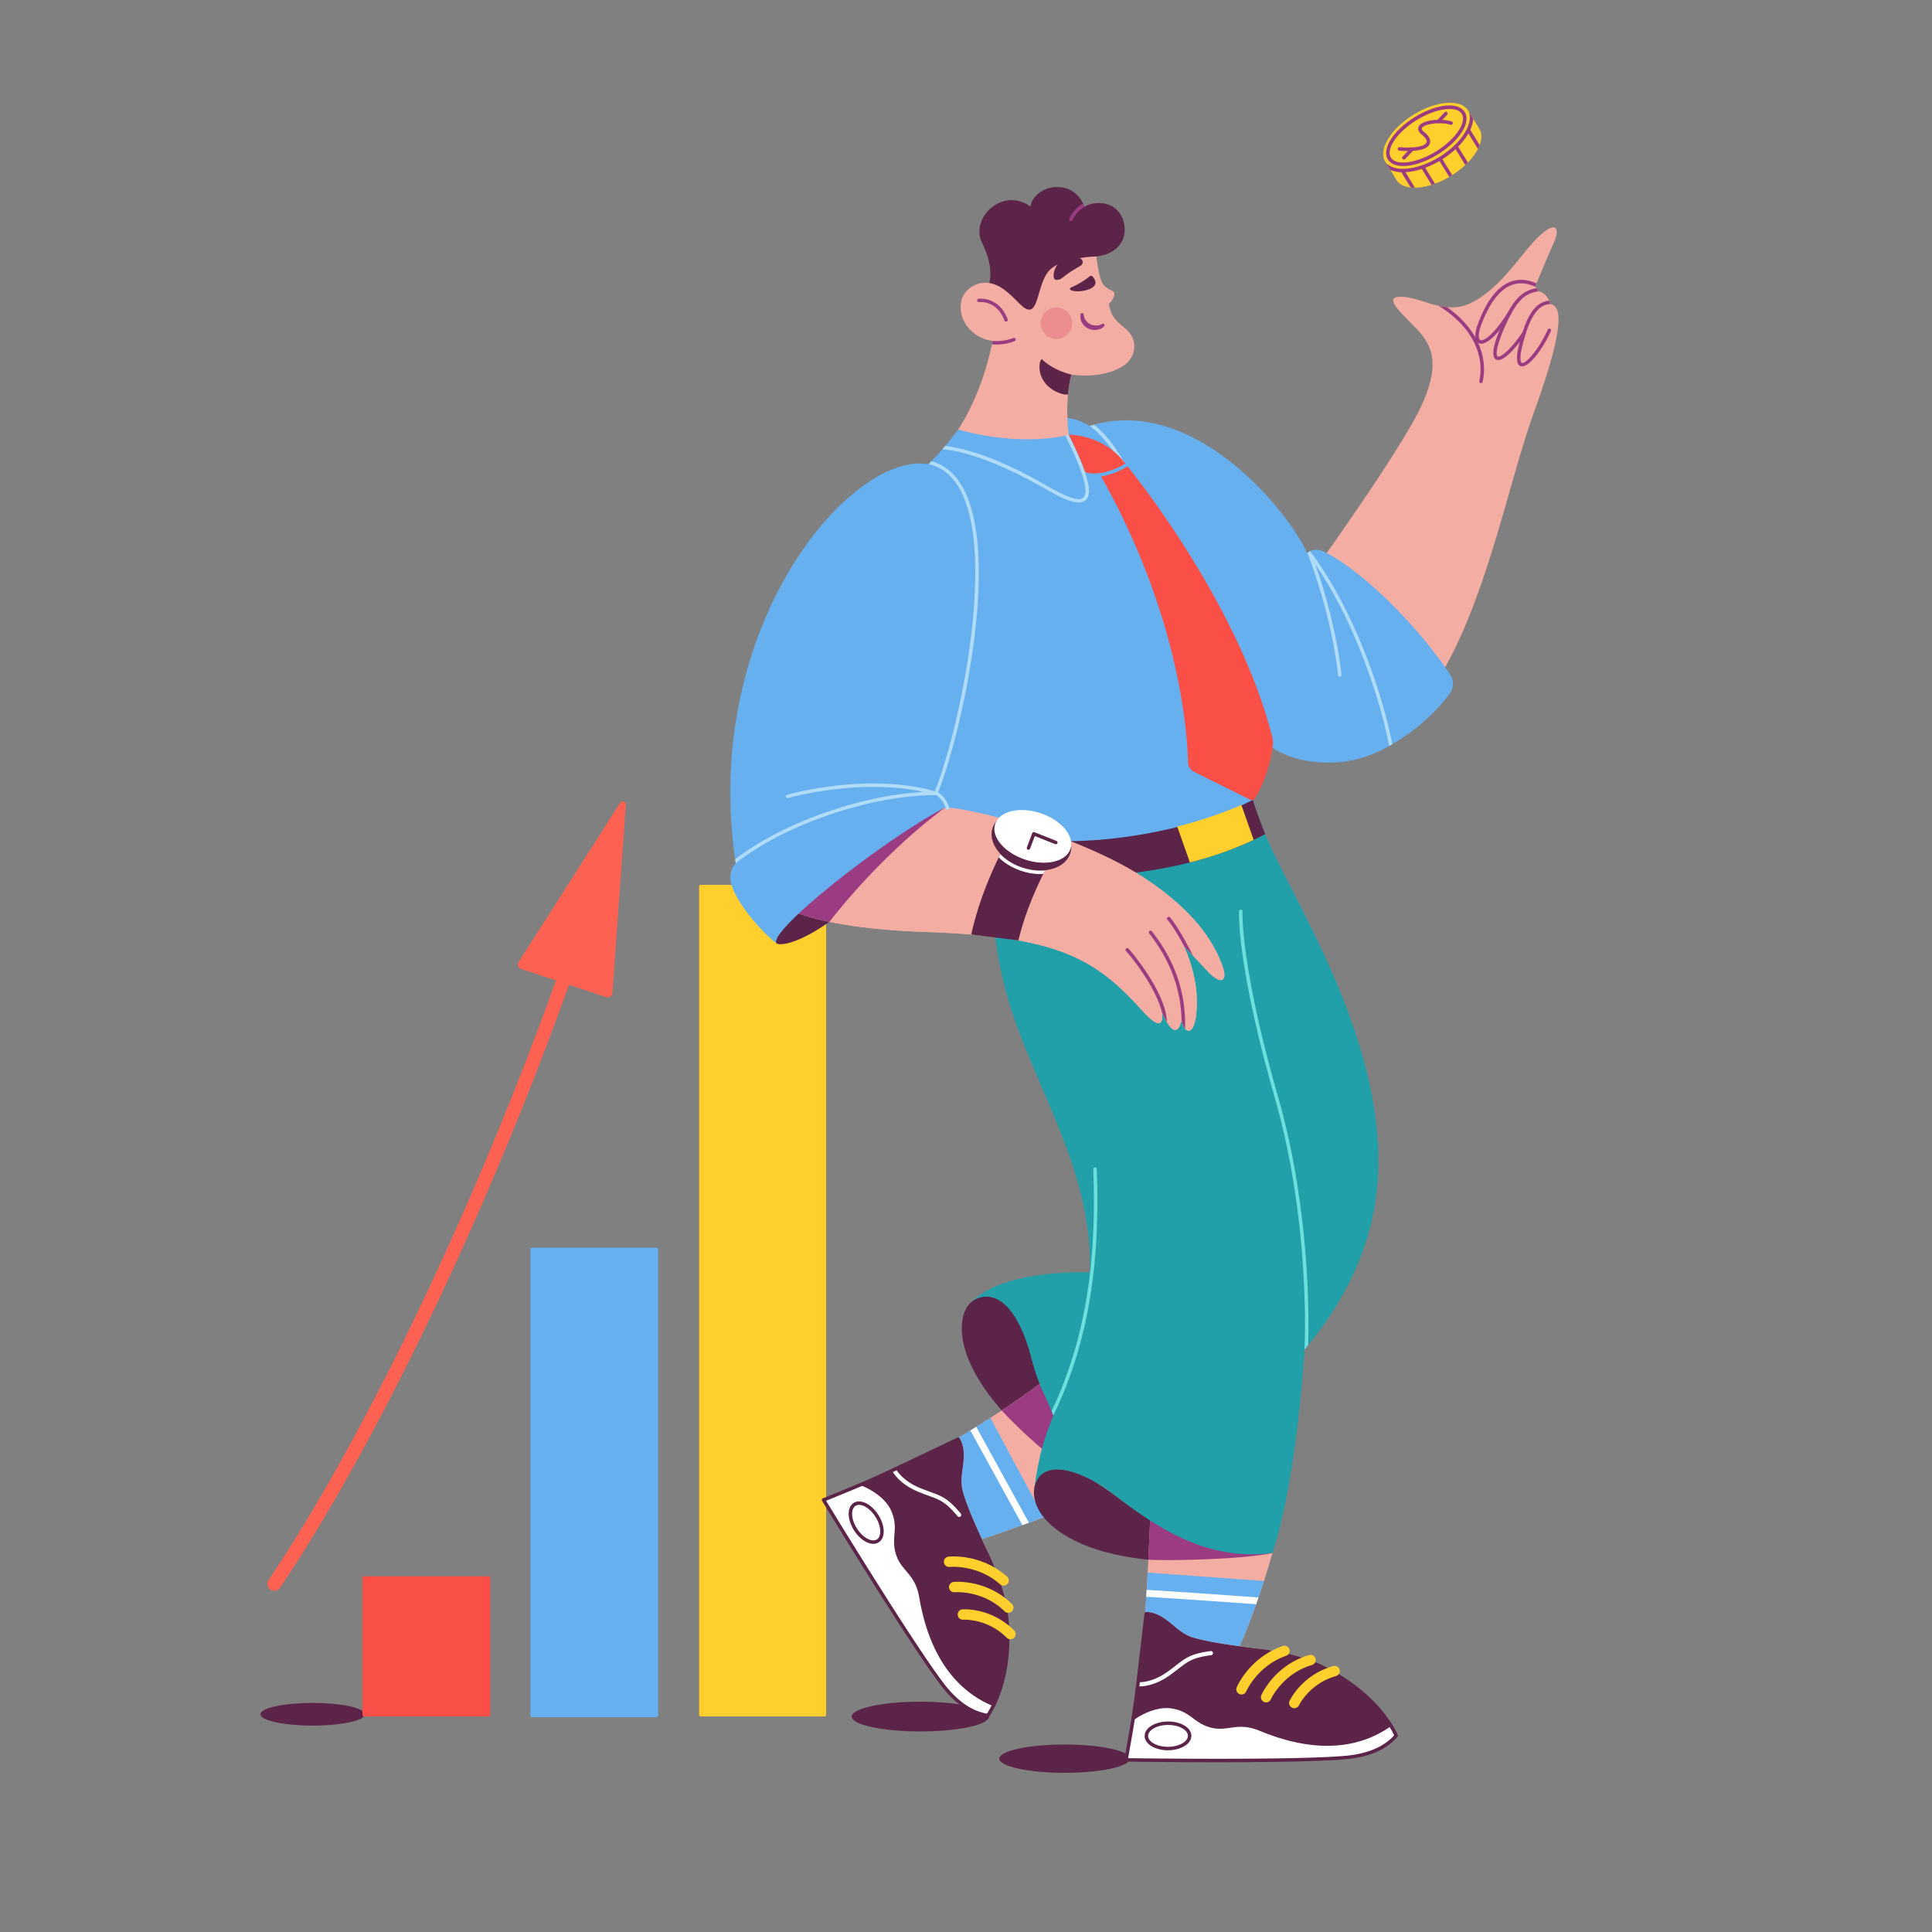 <svg xmlns="http://www.w3.org/2000/svg" version="1.1" viewBox="0 0 3000 3000" width="3000" height="3000">
<rect x="0" y="0" width="3000" height="3000" fill="#808080" stroke="none"/>
<!--ITEM 1--><g><defs><clipPath id="clip-path-id-viewbox-item-1"><rect x="0.0" y="0.0" width="1254.775" height="103.0"/></clipPath></defs><g transform="translate(404.4 2642.4) rotate(0.0 675.0 55.2) scale(1.076 1.072)"><g clip-path="url(#clip-path-id-viewbox-item-1)" transform="translate(-0.0 -0.0)"><g id="finance-i1">
    <g>
      <ellipse cx="1160.51" cy="82.5" rx="94.264" ry="20.5" style="         fill: #5b2448;       "/>
      <ellipse cx="952.381" cy="21.538" rx="99.035" ry="21.538" style="         fill: #5b2448;       "/>
      <ellipse cx="75.421" cy="18.195" rx="75.421" ry="16.402" style="         fill: #5b2448;       "/>
    </g>
  </g>
</g></g></g><!--ITEM 2--><g><defs><clipPath id="clip-path-id-viewbox-item-2"><rect x="0.0" y="0.0" width="671.663" height="1205.626"/></clipPath></defs><g transform="translate(562.8 1374.0) rotate(0.0 360.0 646.2) scale(1.072 1.072)"><g clip-path="url(#clip-path-id-viewbox-item-2)" transform="translate(-0.0 -0.0)"><g id="finance-i2">
    <g>
      <g>
        <rect x="490.122" y="2.5" width="179.041" height="1199.572" style="         fill: #ffcf2d;       "/>
        <path d="M669.163,1204.573H490.122a2.5,2.5,0,0,1-2.5-2.5V2.5a2.5,2.5,0,0,1,2.5-2.5H669.163a2.5,2.5,0,0,1,2.5,2.5V1202.073A2.5,2.5,0,0,1,669.163,1204.573Zm-176.541-5H666.663V5H492.622Z" style="         fill: #ffcf2d;       "/>
      </g>
      <g>
        <rect x="245.785" y="528.037" width="180.094" height="675.089" style="         fill: #66b0f0;       "/>
        <path d="M425.879,1205.625H245.785a2.5,2.5,0,0,1-2.5-2.5V528.037a2.5,2.5,0,0,1,2.5-2.5H425.879a2.5,2.5,0,0,1,2.5,2.5v675.088A2.5,2.5,0,0,1,425.879,1205.625Zm-177.594-5H423.379V530.537H248.285Z" style="         fill: #66b0f0;       "/>
      </g>
      <g>
        <rect x="2.5" y="1004.074" width="180.094" height="197.998" style="         fill: #f94f46;       "/>
        <path d="M182.594,1204.573H2.5a2.5,2.5,0,0,1-2.5-2.5v-198a2.5,2.5,0,0,1,2.5-2.5H182.594a2.5,2.5,0,0,1,2.5,2.5v198A2.5,2.5,0,0,1,182.594,1204.573ZM5,1199.573H180.094v-193H5Z" style="         fill: #f94f46;       "/>
      </g>
    </g>
  </g>
</g></g></g><!--ITEM 3--><g><defs><clipPath id="clip-path-id-viewbox-item-3"><rect x="0.0" y="0.0" width="1200.109" height="2281.713"/></clipPath></defs><g transform="translate(1134.0 290.4) rotate(0.0 643.8 1223.4) scale(1.073 1.072)"><g clip-path="url(#clip-path-id-viewbox-item-3)" transform="translate(-0.0 -0.0)"><defs>
    
    <clipPath id="clip-path-i3">
      <path d="M453.483,1926.834c-32.333,12.186-64.96,23.844-89.1,31.722L325.7,1888.383l3.4-76.114c17.251-10.31,33.049-20.179,47.256-29.363Z" style="         fill: none;       "/>
    </clipPath>
    <clipPath id="clip-path-2-i3">
      <path d="M772.3,2019.135c-8.321,25.919-20.19,60.273-33.534,90.858-.537,1.242-1.1,2.475-1.643,3.717l-78.9.717-57.925-49.5c1.274-15.313,2.549-36.219,3.707-57.925Z" style="         fill: none;       "/>
    </clipPath>
    <clipPath id="clip-path-3-i3">
      <path d="M756.167,887.472s20.118,71.914,83.728,183.78c61.084,107.424,124.275,293.837,84.254,442.335-16.468,61.1-49.448,118.562-93.341,170.622-4.078,70.03-17.769,208-46.205,294.357-95.84,12.639-169.053-38.251-227.487-83.2-54.766-42.127-107.425-52.659-116.9-12.638,7.372-50.553,14.744-71.616,27.382-103.212-11.585-29.489-20.979-41.861-31.068-80.568-28.963-111.11-75.3-95.313-88.468-83.2,40.548-41.6,135.334-44.76,172.4-43.5,3.485-129.222-58.653-232.433-102.887-349.336-47.479-125.482-45.475-241.382-18.524-306.578S756.167,887.472,756.167,887.472Z" style="         fill: none;       "/>
    </clipPath>
    <clipPath id="clip-path-4-i3">
      <path d="M1162.741,327.179c-5.894,13.993-80.263,224-109.516,310.419-.249.748-12.038,33.363-16.118,42.18-33.722,73.028-87.271,115.866-87.271,115.866l-86.9-265.3c2.4-3.411,108.9-152.992,136.406-211.818,26.84-57.389,17.295-83.621,1.915-103.808s-61.509-54.787-32.674-55.754c29.792-.987,64.473,27.074,101.883,9.615,43.785-20.435,71.537-72.731,98.456-95.8s33.642-16.337,22.1,9.615c-11.739,26.421-26.355,62.159-26.355,62.159a10.015,10.015,0,0,1,4.808,6.722s11.529,0,17.294,18.262C1200.233,172.424,1216.67,199.084,1162.741,327.179Z" style="         fill: none;       "/>
    </clipPath>
    <clipPath id="clip-path-5-i3">
      <path d="M691.923,1137.075c-23.56-24.865-35.808-37.914-35.808-37.914s21.063,41.074,18.957,88.467-18.957,37.915-22.117,18.957c0,0-6.319,38.968-28.436-11.585,0,0,7.373,37.915-28.436-2.106-68.551-76.619-124.275-107.424-313.321-113.838-61.19-2.085-106.287-7.815-139.357-14.692-.516-.106-1.011-.211-1.516-.316a350.522,350.522,0,0,1-42.485-11.5c-4.34-1.506-8.268-3-11.817-4.465-24.171-9.974-30.732-18.431-30.732-18.431L217.36,946.9l25.181-12.976,68.5-35.323c.1-.053.158-.074.158-.074,61.611,4.739,208,48.973,290.151,103.738S703.508,1105.48,711.933,1127.6,710.88,1157.086,691.923,1137.075Z" style="         fill: none;       "/>
    </clipPath>
    <clipPath id="clip-path-6-i3">
      <path d="M412.053,1118.034l-67.956-8.257c7.258-59.744,38.322-138.285,79.138-200.093l57.125,37.723C445.487,1000.214,418.037,1068.784,412.053,1118.034Z" style="         fill: none;       "/>
    </clipPath>
    <clipPath id="clip-path-7-i3">
      <path d="M1041.575,705.906c-53.854-80.008-132.7-153.346-182.2-177.569-9.413-4.606-18.626-3.49-24.223,2.107-36.861-75.829-172.721-229.594-314.9-184.307,0,0-16.85-10.532-32.648-11.585C467.3,333.2,329.629,351.4,329.629,351.4a452.139,452.139,0,0,1-42.77,50.184C173.87,381.759-44.1,639.626,7.882,979.625c0,0-14.218,12.112-4.213,36.861,10.522,26.027,41.6,62.664,63.191,78.989-13.1-16.247,149.567-146.717,243-196.236,19.637,17.541,44.149,30.642,74.536,37.732,132.088,30.821,303.316-11.585,371.773-49.5,0,0,24.223-30.543,23.17-80.042,18.406,19.822,99.15,46.781,174.1,2.192,42.854-23.256,74.045-56.835,87.738-76.049A24.282,24.282,0,0,0,1041.575,705.906Z" style="         fill: none;       "/>
    </clipPath>
    <clipPath id="clip-path-8-i3">
      <path d="M551.128,27.158a42.709,42.709,0,0,0-38.844,1.462c-14.564-42.579-71.256-33.342-78.035-.43-40.28-28.907-87.3,16.631-70.068,52.154,6.324,13.041,16.388,35.61,11.087,58.2,19.492,8.163,57.365,58.935,57.365,58.935s63.159-92.865,97.241-96.919C583.471,94.183,577.5,40.107,551.128,27.158Z" style="         fill: none;       "/>
    </clipPath>
    <clipPath id="clip-path-9-i3">
      <path d="M584.469,227.171c1.584,11.824-4.072,24.518-16.178,32.187-31.52,19.964-74.718,12.309-74.718,12.309s-10.18,32.343-3.861,87.108c0,0-62.371,19.214-160.083-7.372,0,0,33.7-47.393,50.095-128.55-23.08-1.858-49.913-23.675-45.941-55.026,2.268-17.883,20.546-30.941,38.969-29.026,18.92,1.965,32.105,16.7,47.337,31.57,17.221,16.806,21.328,1.8,26.844-17.128,3.544-12.158,7.659-25.934,16.21-33.936,19.326-18.1,66.731-18.75,66.731-18.75s.558,6.148,1.8,13.836c1.642,10.164,4.5,23.009,8.86,27.875,7.661,8.535,14.661,6.541,15.267,12.413.519,5.033-4.747,11.51-7.843,14.372C552.343,203.357,580.776,199.578,584.469,227.171Z" style="         fill: none;       "/>
    </clipPath>
  </defs>
  <g id="finance-i3">
    <g>
      <path d="M540.265,1892.206c-36.861-60.032-81.095-106.372-105.593-200.629-22.474-86.469-64.213-95.6-86.613-75.831C321.2,1639.442,314.884,1748.973,540.265,1892.206Z" style="         fill: #5b2448;       "/>
      <path d="M549.743,1887.993c-2.948,1.338-6.129,2.738-9.489,4.2h-.01c-22.9,9.974-54.681,22.57-86.761,34.639-32.333,12.186-64.96,23.844-89.1,31.722L325.7,1888.383s-5.771-59.421,3.4-76.114c17.251-10.31,33.049-20.179,47.256-29.363q5.261-3.4,10.237-6.677,3.16-2.069,6.2-4.1c24.445-16.241,43.055-29.669,55.008-38.589,10.216-7.614,15.577-11.954,15.577-11.954S533.23,1826.329,549.743,1887.993Z" style="         fill: #f4ada2;       "/>
      <path d="M453.483,1926.834c-32.333,12.186-64.96,23.844-89.1,31.722L325.7,1888.383l3.4-76.114c17.251-10.31,33.049-20.179,47.256-29.363Z" style="         fill: #66b0f0;       "/>
      <g style="         clip-path: url(#clip-path-i3);       ">
        <path d="M429.685,1945.653a5,5,0,0,1-4.388-2.6L342.1,1791.4a5,5,0,0,1,8.767-4.811l83.2,151.657a5,5,0,0,1-4.379,7.407Z" style="         fill: #fff;       "/>
      </g>
      <path d="M540.254,1892.2h-.01C454.936,1841.621,392.8,1772.133,392.8,1772.133c24.445-16.241,43.055-29.669,55.008-38.589Z" style="         fill: #9b3c82;       "/>
      <path d="M784.6,1977.513c-61.085,2.107-123.457-1.8-230.647-84.254-54.765-42.127-106.371-49.5-113.743-10.532C428.484,1944.722,549.743,2021.747,784.6,1977.513Z" style="         fill: #5b2448;       "/>
      <path d="M784.6,1978.566s-2.317,8.331-6.372,21.643q-.98,3.207-2.085,6.793c-1.18,3.771-2.465,7.836-3.844,12.133-8.321,25.919-20.19,60.273-33.534,90.858-.537,1.242-1.1,2.475-1.643,3.717l-78.9.717-57.925-49.5c1.274-15.313,2.549-36.219,3.707-57.925.116-2.254.243-4.528.358-6.793.2-3.96.411-7.941.6-11.89,1-19.99,1.864-39.5,2.517-54.839l.084-1.949c.727-17.3,1.159-28.794,1.159-28.794Z" style="         fill: #f4ada2;       "/>
      <path d="M784.6,1978.566c-42.128,9.479-150.6,11.585-179.641,9.753,1-19.99,1.864-39.5,2.517-54.839l.084-1.949Z" style="         fill: #9b3c82;       "/>
      <path d="M772.3,2019.135c-8.321,25.919-20.19,60.273-33.534,90.858-.537,1.242-1.1,2.475-1.643,3.717l-78.9.717-57.925-49.5c1.274-15.313,2.549-36.219,3.707-57.925Z" style="         fill: #66b0f0;       "/>
      <g style="         clip-path: url(#clip-path-2-i3);       ">
        <path d="M794.087,2055.183c-.123,0-.246,0-.371-.014-1.663-.121-166.68-12.2-203.1-13.682a5,5,0,0,1,.407-9.992c36.583,1.491,201.761,13.579,203.426,13.7a5,5,0,0,1-.36,9.987Z" style="         fill: #fff;       "/>
      </g>
      <g>
        <path d="M963.57,2243.22c-9.784,11.68-30.279,27.888-73.207,31.68-79.1,6.993-317.608,3.381-317.608,3.381,4.571-25.92,7.541-42.8,9.932-57.736-.1.074-.2.169-.295.253,3.149-24.529,6.424-50.1,9.384-73.312,4.149-32.49,7.541-60.368,9.31-74.228.011-.116.021-.232.042-.348.737-5.782,1.19-9.036,1.274-9.036,28.436,2.106,40.885,27.677,64.044,36.061.759.274,1.527.547,2.307.8,19.747,6.477,62.759,12.607,93.543,16.1,37.831,4.3,71.511,16.9,88.51,24.4,3.1,1.348,5.676,2.569,7.772,3.612,3.676,1.822,7.225,3.686,10.669,5.561,1.137.632,2.254,1.253,3.359,1.875q2.592,1.468,5.108,2.97c.516.3,1.022.6,1.527.905a263.243,263.243,0,0,1,30.816,21.59c.811.653,1.6,1.317,2.391,1.98.285.232.569.464.843.706s.558.464.832.7c.073.074.158.137.231.2.137.127.285.242.422.369.052.042.1.084.147.126.716.611,1.422,1.232,2.117,1.843.19.158.379.327.569.5.379.337.769.685,1.158,1.043.158.137.316.284.474.432.506.452,1,.895,1.5,1.348.042.042.1.084.137.126l.5.474c.179.169.358.326.537.495.337.306.674.632,1.011.948.179.158.348.326.527.505.074.064.158.138.232.211s.168.148.252.232c.5.485.99.958,1.475,1.432.684.664,1.348,1.317,2,1.969q.442.428.853.854c.358.347.695.706,1.043,1.053q.932.948,1.832,1.9c.39.41.78.811,1.169,1.222.2.221.4.431.6.642.368.389.737.79,1.084,1.179.285.306.558.6.832.906.864.937,1.7,1.875,2.5,2.791.379.432.769.863,1.127,1.285.622.716,1.222,1.421,1.812,2.127l1.432,1.717.695.853c.232.274.453.558.674.843.453.558.895,1.105,1.327,1.664.916,1.147,1.78,2.275,2.612,3.391.284.379.558.737.822,1.106,1.706,2.3,3.243,4.486,4.634,6.561.284.421.568.832.832,1.243.484.716.937,1.421,1.379,2.117.685,1.074,1.327,2.117,1.928,3.107q.426.694.821,1.358c2.054,3.486,3.539,6.33,4.539,8.363.137.273.264.536.379.779.516,1.085.864,1.875,1.054,2.327v.011c.063.126.094.231.126.3A1.07,1.07,0,0,0,963.57,2243.22Z" style="         fill: #fff;       "/>
        <path d="M954.912,2227.233c-68.14,48.583-148.277,23.075-187.782,6.677-34.07-14.144-45.318,4.129-73.1-4.687-23.2-7.351-30.489-23.949-60.031-27.382-17.746-2.054-40.642,9.267-51.311,18.7-.1.074-.2.169-.295.253,3.149-24.529,6.424-50.1,9.384-73.312,4.149-32.49,7.541-60.368,9.31-74.228.011-.116.021-.232.042-.348.737-5.782,1.19-9.036,1.274-9.036,28.436,2.106,40.885,27.677,64.044,36.061.759.274,1.527.547,2.307.8,19.747,6.477,62.759,12.607,93.543,16.1,37.831,4.3,71.511,16.9,88.51,24.4,3.1,1.348,5.676,2.569,7.772,3.612,3.676,1.822,7.225,3.686,10.669,5.561,1.137.632,2.254,1.253,3.359,1.875q2.592,1.468,5.108,2.97c.516.3,1.022.6,1.527.905a263.243,263.243,0,0,1,30.816,21.59c.811.653,1.6,1.317,2.391,1.98.285.232.569.464.843.706s.558.464.832.7c.073.074.158.137.231.2.137.127.285.242.422.369.052.042.1.084.147.126.19.158.379.316.558.474.527.453,1.043.906,1.559,1.369.19.158.379.327.569.5.379.337.769.685,1.158,1.043.158.137.316.284.474.432.506.452,1,.895,1.5,1.348.042.042.1.084.137.126l.5.474c.179.169.358.326.537.495.337.306.674.632,1.011.948.179.158.348.326.527.505.074.064.158.138.232.211s.168.148.252.232c.5.485.99.958,1.475,1.432.684.664,1.348,1.317,2,1.969l.39.38c.158.158.305.305.463.474.358.347.695.706,1.043,1.053q.647.631,1.232,1.264l.6.632.295.294c.295.317.59.622.874.928.2.221.4.431.6.642.368.389.737.79,1.084,1.179.285.306.558.6.832.906.864.937,1.7,1.875,2.5,2.791.379.432.769.863,1.127,1.285.622.716,1.222,1.421,1.812,2.127l1.432,1.717.695.853c.232.274.453.558.674.843.453.558.895,1.105,1.327,1.664.916,1.147,1.78,2.275,2.612,3.391.284.379.558.737.822,1.106,1.706,2.3,3.243,4.486,4.634,6.561.284.421.568.832.832,1.243.484.716.937,1.421,1.379,2.117C954.744,2226.969,954.828,2227.1,954.912,2227.233Z" style="         fill: #5b2448;       "/>
        <path d="M592.644,2171.809c-1.246,0-1.979-.065-2.124-.079a3,3,0,0,1,.576-5.972h0c.181.01,18.37,1.465,41.11-14.706,5.025-3.574,9.141-6.776,12.772-9.6,14.08-10.954,21.836-16.987,50.156-20.762a3,3,0,1,1,.793,5.947c-26.711,3.56-33.58,8.9-47.265,19.551-3.679,2.862-7.849,6.105-12.978,9.754C615.349,2170.4,598.446,2171.809,592.644,2171.809Z" style="         fill: #fff;       "/>
        <path d="M863.858,2257.924q-6.781,0-13.747-.489c-26.23-1.842-54.47-8.979-83.936-21.212-18.727-7.774-30.871-6.052-42.616-4.385-8.983,1.274-18.272,2.592-29.7-.741-10.758-3.138-17.6-8.2-24.212-13.1-8.243-6.105-16.029-11.872-31.285-14.21-26.14-3.991-53.306,15.935-53.577,16.136a2.5,2.5,0,1,1-2.985-4.012c1.177-.876,29.137-21.388,57.32-17.065,16.479,2.524,25.133,8.935,33.5,15.134,6.55,4.85,12.736,9.432,22.637,12.319,10.4,3.034,18.753,1.848,27.6.592,11.832-1.68,25.244-3.581,45.235,4.718,28.966,12.025,56.679,19.037,82.369,20.841,39.127,2.747,73.787-6.419,103-27.252a2.5,2.5,0,1,1,2.778,4.16C929.56,2248.341,898.538,2257.924,863.858,2257.924Z" style="         fill: #5b2448;       "/>
        <path d="M633.24,2264.372c-8.7,0-16.9-1.984-23.147-5.6-6.732-3.9-10.455-9.251-10.484-15.075s3.64-11.213,10.332-15.177c6.274-3.717,14.576-5.788,23.378-5.832h.287c8.7,0,16.9,1.984,23.147,5.6,6.731,3.9,10.455,9.251,10.484,15.074h0c.029,5.824-3.641,11.214-10.333,15.178-6.273,3.717-14.575,5.788-23.377,5.832Zm.368-36.683h-.264c-7.927.039-15.333,1.862-20.854,5.132-5.1,3.024-7.9,6.877-7.881,10.852s2.857,7.8,7.989,10.772c5.491,3.18,12.812,4.926,20.639,4.926h.265c7.927-.039,15.333-1.862,20.854-5.133,5.1-3.023,7.9-6.877,7.881-10.851h0c-.02-3.976-2.858-7.8-7.989-10.773C648.756,2229.435,641.436,2227.689,633.608,2227.689Z" style="         fill: #5b2448;       "/>
        <path d="M704.773,2281.7c-70.055,0-130.853-.9-132.055-.915a2.5,2.5,0,0,1-2.425-2.934c4.769-27.042,7.582-43.055,9.926-57.7,4.378-27.339,6.89-48.846,13.6-106.324,1.393-11.925,2.969-25.42,4.782-40.86.009-.1.024-.251.049-.408l.741-6.34a2.5,2.5,0,0,1,4.966.578l-.747,6.4c-.007.055-.015.109-.025.163l-.011.123c-1.82,15.5-3.4,29-4.789,40.923-6.721,57.555-9.235,79.09-13.631,106.535-2.265,14.147-4.962,29.548-9.429,54.881,27.608.381,241.081,3.071,314.416-3.413,39.511-3.489,60.083-17.789,70.519-29.641-.16-.355-.354-.775-.583-1.254-.108-.228-.228-.478-.359-.738-1.284-2.61-2.781-5.368-4.455-8.209-.251-.421-.519-.865-.8-1.318-.6-.989-1.232-2.014-1.906-3.072-.431-.678-.871-1.364-1.342-2.06-.28-.435-.536-.819-.812-1.214-1.482-2.21-3.018-4.384-4.59-6.5-.274-.382-.53-.727-.8-1.072-.9-1.213-1.742-2.3-2.585-3.358-.644-.822-1.294-1.648-1.974-2.473l-.706-.866c-.327-.4-.664-.8-1.006-1.208l-.406-.483c-.581-.7-1.171-1.389-1.782-2.093l-.318-.366c-.254-.292-.51-.587-.776-.883-.813-.93-1.631-1.851-2.479-2.773-.269-.3-.52-.58-.79-.86l-.069-.074c-.332-.371-.684-.754-1.036-1.126-.21-.222-.422-.447-.635-.681l-1.132-1.182q-.882-.929-1.8-1.862l-.42-.427c-.191-.2-.382-.392-.581-.585-.312-.322-.575-.585-.847-.847-.677-.677-1.331-1.321-2-1.974l-.075-.072c-.609-.589-1.227-1.187-1.855-1.775-.519-.5-1.029-.975-1.539-1.454l-.541-.5c-.673-.632-1.37-1.268-2.079-1.894-.186-.173-.321-.3-.455-.416-.6-.545-1.16-1.04-1.738-1.547l-.174-.153c-.631-.554-1.27-1.116-1.918-1.668-.012-.01-.1-.083-.109-.094-.529-.459-1.011-.868-1.5-1.279-.3-.266-.56-.475-.818-.685-.808-.679-1.585-1.331-2.382-1.973a261.934,261.934,0,0,0-30.535-21.394c-.427-.266-.825-.5-1.218-.725l-.281-.163c-1.611-.964-3.313-1.953-5.082-2.956q-1.64-.921-3.341-1.863c-3.716-2.024-7.178-3.828-10.564-5.507-2.411-1.2-4.987-2.4-7.661-3.561-15.45-6.7-42.558-15.763-83.939-20.832a2.5,2.5,0,0,1,.608-4.963c41.975,5.141,69.568,14.372,85.325,21.21,2.753,1.2,5.407,2.433,7.89,3.667,3.442,1.706,6.959,3.539,10.751,5.605,1.16.643,2.28,1.267,3.389,1.89,1.81,1.026,3.546,2.036,5.166,3l.25.145c.439.256.882.514,1.318.785a266.634,266.634,0,0,1,31.072,21.774c.813.655,1.617,1.329,2.42,2,.28.227.59.481.89.746.464.386.973.819,1.47,1.252.036.031.074.062.091.078.7.6,1.36,1.176,2.008,1.745l.174.152c.6.525,1.178,1.04,1.758,1.567.138.118.319.287.5.456.693.612,1.428,1.282,2.141,1.951l.536.494c.524.491,1.046.982,1.558,1.473.626.586,1.263,1.2,1.89,1.808l.076.073c.7.675,1.37,1.338,2.032,2,.284.274.59.579.885.885.173.166.4.395.619.623l.391.4c.646.657,1.267,1.3,1.877,1.94l1.172,1.225c.224.247.411.444.6.641.376.4.75.8,1.1,1.2.306.318.591.635.865.943.852.924,1.7,1.878,2.513,2.809.262.29.539.61.814.926l.313.36c.637.734,1.247,1.452,1.846,2.169l.4.473c.357.425.712.847,1.055,1.267l.695.854c.7.846,1.376,1.706,2.032,2.545.863,1.081,1.734,2.212,2.648,3.438.279.362.57.754.85,1.145,1.593,2.144,3.176,4.385,4.677,6.623.288.411.58.848.86,1.286.464.685.929,1.411,1.385,2.125.693,1.089,1.346,2.148,1.956,3.153.282.459.561.922.831,1.374,1.743,2.96,3.3,5.829,4.634,8.538.138.277.27.553.392.8.542,1.14.905,1.968,1.1,2.442l.021.052c.031.071.057.136.081.2.014.032.028.065.041.1a2.025,2.025,0,0,1-.354,2.675c-19.4,23.161-51.442,30.493-74.9,32.565C851.72,2280.825,773.759,2281.7,704.773,2281.7Zm261.136-39.347,0,0Zm-.151-.384.036.076-.036-.076Z" style="         fill: #5b2448;       "/>
        <path d="M739.785,2183.578a7.5,7.5,0,0,1-6.91-10.393c.733-1.746,18.5-42.958,66.485-59.835a7.5,7.5,0,1,1,4.977,14.15c-41.52,14.6-57.482,51.139-57.638,51.507A7.516,7.516,0,0,1,739.785,2183.578Z" style="         fill: #ffcf2d;       "/>
        <path d="M775.379,2195.011a7.5,7.5,0,0,1-6.862-10.505c.777-1.771,19.6-43.54,68.932-57.988a7.5,7.5,0,1,1,4.215,14.394c-42.428,12.428-59.254,49.269-59.419,49.639A7.517,7.517,0,0,1,775.379,2195.011Z" style="         fill: #ffcf2d;       "/>
        <path d="M816.18,2203.458a7.5,7.5,0,0,1-6.789-10.659c.716-1.536,18.068-37.757,63.1-50.357a7.5,7.5,0,0,1,4.042,14.445c-38.182,10.683-53.408,41.962-53.558,42.276A7.519,7.519,0,0,1,816.18,2203.458Z" style="         fill: #ffcf2d;       "/>
      </g>
      <g>
        <path d="M372.583,2214c-15.1-2.069-39.724-10.8-65.775-45.127-48.01-63.257-171.854-267.119-171.854-267.119,24.378-9.921,40.252-16.389,54.169-22.311-.113-.041-.249-.079-.371-.115,22.444-10.385,45.838-21.217,67.066-31.062,29.718-13.774,55.126-25.736,67.8-31.612.1-.053.208-.106.317-.149,5.288-2.453,8.284-3.8,8.329-3.729,13.347,25.2-1.681,49.343,3.544,73.413.171.787.349,1.584.549,2.378,5.023,20.166,22.719,59.846,36.138,87.771,16.49,34.317,23.737,69.542,26.433,87.924.5,3.34.844,6.174,1.076,8.5.413,4.081.723,8.078.969,11.991.07,1.3.138,2.575.2,3.843q.135,2.974.2,5.9c.016.6.036,1.184.046,1.774a263.2,263.2,0,0,1-1.884,37.58c-.121,1.034-.263,2.056-.4,3.078-.045.364-.09.728-.15,1.089s-.095.719-.145,1.074c-.024.1-.032.206-.046.3-.035.184-.054.37-.088.553-.008.067-.021.125-.029.192-.136.932-.287,1.86-.434,2.773-.033.245-.075.5-.117.745-.083.5-.17,1.016-.266,1.536-.032.206-.073.419-.114.631-.114.669-.225,1.323-.345,1.983-.013.059-.021.126-.034.184l-.132.68c-.048.241-.086.477-.134.718-.079.448-.176.907-.264,1.36-.039.236-.092.468-.148.715-.015.1-.033.207-.056.309s-.035.221-.061.337c-.147.677-.285,1.348-.429,2.01-.2.933-.4,1.842-.6,2.742-.084.4-.173.793-.268,1.177-.1.488-.228.964-.337,1.443q-.308,1.293-.631,2.56c-.14.549-.272,1.092-.412,1.64-.081.287-.153.569-.225.85-.133.519-.276,1.045-.421,1.546-.107.4-.211.792-.324,1.187-.334,1.229-.685,2.433-1.035,3.6-.164.551-.322,1.11-.489,1.638-.275.907-.553,1.791-.837,2.665-.233.719-.462,1.423-.692,2.127l-.352,1.042c-.108.342-.232.68-.355,1.019-.232.681-.459,1.346-.7,2.009-.484,1.387-.979,2.718-1.481,4.016-.17.442-.327.865-.5,1.284-1.037,2.666-2.073,5.133-3.09,7.415-.205.464-.4.924-.609,1.365-.349.791-.706,1.55-1.059,2.295-.545,1.151-1.086,2.25-1.605,3.285q-.361.73-.713,1.418c-1.859,3.594-3.477,6.364-4.666,8.293-.158.261-.314.509-.457.735-.645,1.015-1.128,1.729-1.411,2.131l-.009.005c-.073.121-.145.2-.182.264A1,1,0,0,0,372.583,2214Z" style="         fill: #fff;       "/>
        <path d="M381.513,2198.165c-77.391-31.845-98.432-113.268-105.568-155.442-6.152-36.373-27.608-36.174-34.927-64.388-6.121-23.556,4.055-38.558-8.757-65.4-7.7-16.118-29.471-29.48-43.138-33.493-.113-.041-.249-.079-.371-.115,22.444-10.385,45.838-21.217,67.066-31.062,29.718-13.774,76.4-35.562,76.448-35.49,13.347,25.2-1.681,49.343,3.544,73.413.171.787.349,1.584.549,2.378,5.023,20.166,22.719,59.846,36.138,87.771,16.49,34.317,23.737,69.542,26.433,87.924.5,3.34.844,6.174,1.076,8.5.413,4.081.723,8.078.969,11.991.07,1.3.138,2.575.2,3.843q.135,2.974.2,5.9c.016.6.036,1.184.046,1.774a263.2,263.2,0,0,1-1.884,37.58c-.121,1.034-.263,2.056-.4,3.078-.045.364-.09.728-.15,1.089s-.095.719-.145,1.074c-.024.1-.032.206-.046.3-.035.184-.054.37-.088.553-.008.067-.021.125-.029.192-.033.245-.066.489-.105.725-.1.687-.212,1.365-.329,2.048-.033.245-.075.5-.117.745-.083.5-.17,1.016-.266,1.536-.032.206-.073.419-.114.631-.114.669-.225,1.323-.345,1.983-.013.059-.021.126-.034.184l-.132.68c-.048.241-.086.477-.134.718-.079.448-.176.907-.264,1.36-.039.236-.092.468-.148.715-.015.1-.033.207-.056.309s-.035.221-.061.337c-.147.677-.285,1.348-.429,2.01-.2.933-.4,1.842-.6,2.742l-.114.532c-.05.218-.1.421-.154.645-.1.488-.228.964-.337,1.443q-.192.885-.415,1.716l-.216.844c-.033.145-.063.276-.092.407-.111.418-.213.83-.32,1.233-.081.287-.153.569-.225.85-.133.519-.276,1.045-.421,1.546-.107.4-.211.792-.324,1.187-.334,1.229-.685,2.433-1.035,3.6-.164.551-.322,1.11-.489,1.638-.275.907-.553,1.791-.837,2.665-.233.719-.462,1.423-.692,2.127l-.352,1.042c-.108.342-.232.68-.355,1.019-.232.681-.459,1.346-.7,2.009-.484,1.387-.979,2.718-1.481,4.016-.17.442-.327.865-.5,1.284-1.037,2.666-2.073,5.133-3.09,7.415-.205.464-.4.924-.609,1.365-.349.791-.706,1.55-1.059,2.295C381.646,2197.882,381.584,2198.021,381.513,2198.165Z" style="         fill: #5b2448;       "/>
        <path d="M331.2,1926.44a2.994,2.994,0,0,1-2.308-1.082c-17.227-20.722-25.407-23.695-41.7-29.618-4.38-1.591-9.345-3.4-15.163-5.8-28.019-11.569-37.03-29.1-37.4-29.84a3,3,0,0,1,5.364-2.689c.13.253,8.607,16.364,34.324,26.982,5.7,2.353,10.6,4.133,14.924,5.706,16.766,6.092,26,9.449,44.266,31.42a3,3,0,0,1-2.3,4.918Z" style="         fill: #fff;       "/>
        <path d="M381.519,2200.671a2.512,2.512,0,0,1-1.094-.251c-34.219-14.117-61.216-39.323-80.246-74.921-12.4-23.188-21.38-50.9-26.7-82.354-3.381-19.993-11.3-29.359-18.962-38.416-5.859-6.928-11.917-14.091-15.177-25.544-3.067-10.779-2.417-19.265-1.789-27.472.783-10.227,1.523-19.889-4.615-34.049-10.509-24.245-42.2-36.288-42.519-36.407a2.5,2.5,0,0,1,1.745-4.686c1.384.516,34.015,12.927,45.362,39.105,6.63,15.3,5.808,26.034,5.013,36.419-.623,8.126-1.21,15.8,1.612,25.721,2.965,10.416,8.415,16.861,14.186,23.684,7.717,9.125,16.465,19.468,20.074,40.811,5.231,30.925,14.039,58.12,26.18,80.831,18.494,34.594,44.7,59.058,77.88,72.713a2.5,2.5,0,0,1-.949,4.816Z" style="         fill: #5b2448;       "/>
        <path d="M206.959,1965.361c-9.15,0-20.13-7.334-27.893-19.551-4.72-7.429-7.465-15.533-7.729-22.821-.282-7.773,2.27-13.774,7.185-16.9s11.431-2.886,18.349.673c6.485,3.334,12.656,9.262,17.377,16.69s7.465,15.533,7.729,22.821c.281,7.773-2.27,13.773-7.185,16.9h0A14.4,14.4,0,0,1,206.959,1965.361Zm-20.627-56.444a9.4,9.4,0,0,0-5.128,1.4c-3.355,2.131-5.085,6.569-4.87,12.5.232,6.413,2.7,13.629,6.953,20.319,8.376,13.184,21.576,20.429,28.823,15.823h0c3.355-2.131,5.085-6.568,4.87-12.5-.232-6.413-2.7-13.629-6.953-20.319s-9.735-11.991-15.442-14.926A18.4,18.4,0,0,0,186.332,1908.917Z" style="         fill: #5b2448;       "/>
        <path d="M372.821,2216.521a4.365,4.365,0,0,1-.578-.043c-29.933-4.1-53.188-27.33-67.426-46.094-47.539-62.634-170.76-265.291-172-267.331a2.5,2.5,0,0,1,1.194-3.613c25.444-10.356,40.5-16.5,54.132-22.3,25.487-10.842,45.045-20.165,97.316-45.08,10.825-5.161,23.072-11,37.086-17.667.1-.05.231-.116.377-.177l5.757-2.745a2.5,2.5,0,0,1,2.153,4.513l-5.818,2.774c-.054.025-.108.049-.164.071l-.1.049c-14.075,6.7-26.32,12.535-37.145,17.695-52.34,24.949-71.925,34.284-97.509,45.168-13.17,5.6-27.651,11.518-51.485,21.219,14.368,23.577,125.674,205.756,170.183,264.4,23.978,31.6,47.031,41.409,62.619,43.938.215-.324.467-.712.752-1.161.141-.223.286-.453.434-.695,1.525-2.475,3.063-5.21,4.579-8.141.225-.44.457-.9.693-1.379.517-1.031,1.05-2.113,1.587-3.246.344-.726.691-1.464,1.03-2.233.219-.467.407-.886.593-1.329,1.081-2.424,2.1-4.88,3.064-7.348.177-.435.333-.835.483-1.242.55-1.423,1.025-2.711,1.467-3.977.355-.985.708-1.975,1.045-2.99l.358-1.058c.159-.472.313-.953.469-1.438l.212-.657c.279-.86.552-1.73.824-2.623l.15-.5c.109-.358.219-.721.324-1.092.355-1.184.7-2.367,1.028-3.575.112-.387.216-.75.309-1.13.008-.032.017-.064.026-.1.139-.478.275-.979.4-1.474.075-.3.152-.6.238-.9l.4-1.584q.317-1.244.619-2.516l.138-.585c.064-.265.129-.531.186-.8.107-.435.189-.8.267-1.168.212-.932.409-1.83.6-2.749.181-.859.366-1.735.536-2.614.145-.7.277-1.382.411-2.064l.137-.738c.177-.906.344-1.835.5-2.767.047-.249.083-.432.11-.609.141-.8.264-1.531.385-2.291l.023-.145c.139-.856.279-1.725.406-2.6,0-.017.02-.132.023-.148.106-.685.2-1.311.282-1.945.064-.4.1-.721.143-1.045.146-1.059.286-2.065.405-3.081a261.779,261.779,0,0,0,1.867-37.238c0-.5-.017-.96-.033-1.413l-.011-.329c-.043-1.872-.11-3.84-.2-5.874-.062-1.254-.13-2.525-.2-3.821-.265-4.229-.579-8.119-.959-11.874-.266-2.672-.623-5.491-1.061-8.38-2.543-16.65-9.3-44.42-27.024-82.157a2.5,2.5,0,0,1,4.526-2.126c17.982,38.278,24.848,66.552,27.441,83.53.451,2.976.819,5.88,1.093,8.633.386,3.815.7,7.768.976,12.083.072,1.325.14,2.6.2,3.876.094,2.082.163,4.088.2,5.971l.011.294c.017.507.035,1.019.036,1.532a266.587,266.587,0,0,1-1.9,37.891c-.122,1.037-.265,2.076-.409,3.115-.046.372-.1.765-.159,1.154-.079.594-.175,1.256-.276,1.907l-.019.121c-.137.943-.282,1.837-.424,2.717l-.022.139c-.125.784-.253,1.548-.389,2.32-.028.181-.074.425-.121.667-.149.915-.326,1.893-.513,2.853l-.134.72c-.138.711-.275,1.409-.417,2.1-.17.877-.36,1.78-.547,2.667-.2.948-.4,1.869-.612,2.782-.081.388-.177.809-.279,1.222-.048.234-.123.544-.2.853l-.129.545c-.213.9-.426,1.764-.645,2.622l-.414,1.643c-.089.322-.156.585-.223.846-.137.534-.282,1.066-.429,1.576-.106.427-.223.837-.337,1.233-.33,1.213-.687,2.438-1.043,3.624-.1.364-.222.758-.34,1.146l-.148.49c-.283.932-.566,1.83-.854,2.719l-.207.644c-.164.51-.326,1.016-.494,1.512l-.352,1.042c-.346,1.045-.714,2.075-1.075,3.076-.452,1.3-.946,2.635-1.5,4.07-.156.427-.334.884-.517,1.331-.971,2.5-2.027,5.032-3.12,7.484-.193.459-.409.94-.631,1.412-.332.757-.7,1.536-1.061,2.3-.553,1.167-1.1,2.282-1.629,3.333-.24.486-.484.97-.723,1.438-1.578,3.05-3.179,5.9-4.762,8.465-.155.255-.313.506-.46.738-.69,1.087-1.2,1.834-1.492,2.254l-.035.048c-.045.066-.088.125-.127.178l-.058.084A1.836,1.836,0,0,1,372.821,2216.521Zm1.748-1.005,0,0Zm.24-.328c-.016.026-.033.051-.05.078.016-.024.034-.052.05-.078Zm-1.938-1.579h0Z" style="         fill: #5b2448;       "/>
        <path d="M395.47,2025.873a7.474,7.474,0,0,1-4.959-1.876c-33-29.118-72.682-25.228-73.08-25.182a7.5,7.5,0,0,1-1.663-14.909c1.882-.212,46.523-4.812,84.668,28.843a7.5,7.5,0,0,1-4.966,13.124Z" style="         fill: #ffcf2d;       "/>
        <path d="M402.27,2065.273a7.473,7.473,0,0,1-5.254-2.149c-31.744-31.166-71.9-27.693-72.3-27.65a7.5,7.5,0,0,1-1.44-14.932c1.925-.182,47.57-4.133,84.25,31.879a7.5,7.5,0,0,1-5.255,12.852Z" style="         fill: #ffcf2d;       "/>
        <path d="M405.4,2103.565a7.476,7.476,0,0,1-5.318-2.212c-27.954-28.117-62.686-26.145-63.034-26.124a7.5,7.5,0,0,1-1.071-14.961c1.69-.128,41.773-2.65,74.742,30.509a7.5,7.5,0,0,1-5.319,12.788Z" style="         fill: #ffcf2d;       "/>
      </g>
      <path d="M924.149,1513.587c-17.08,60.939-49.447,118.557-93.343,170.626-4.076,70.026-17.767,207.993-46.2,294.353-95.84,12.639-169.057-38.251-227.487-83.2-54.766-42.127-107.425-52.659-116.9-12.638,7.372-50.553,14.744-71.616,27.382-103.212-11.585-29.489-20.979-41.864-31.068-80.568-28.963-111.11-75.3-95.313-88.468-83.2,40.548-41.6,135.334-44.76,172.4-43.5,3.486-129.226-58.652-232.437-102.886-349.34-33.554-88.678-42.39-172.574-35.176-237.166a283.589,283.589,0,0,1,10.342-51.722q2.861-9.367,6.309-17.693C426,851.137,756.167,887.472,756.167,887.472s5.023,17.935,17.967,49.826c12.975,31.964,37.244,76.188,65.761,133.954C901.506,1196.053,966.8,1361.4,924.149,1513.587Z" style="         fill: #21a0aa;       "/>
      <path d="M774.134,937.3q-8.293,4.376-16.724,8.352A505.853,505.853,0,0,1,665.1,978.361c-65.36,16.588-127.54,20.411-169.541,20.769a442.559,442.559,0,0,1-113.164-13.386,283.589,283.589,0,0,1,10.342-51.722c81.99,21.622,176.092,12.112,253.469-7.477.19-.053.379-.095.569-.148a617.476,617.476,0,0,0,90.194-30.11c.885-.38,1.759-.759,2.633-1.148,5.867-2.549,11.4-5.119,16.567-7.667C756.167,887.472,761.19,905.407,774.134,937.3Z" style="         fill: #5b2448;       "/>
      <g style="         clip-path: url(#clip-path-3-i3);       ">
        <path d="M832.525,1705.659c-.055,0-.11,0-.165-.005a2.5,2.5,0,0,1-2.332-2.657c3.056-47.073,1.8-108.169-3.439-167.622-6.865-77.849-19.85-150.5-38.6-215.937-28.875-100.789-41.392-168.862-46.808-208.22-5.89-42.8-4.934-61.45-4.891-62.224a2.5,2.5,0,0,1,4.992.281c-.041.745-3.483,76.814,51.514,268.786,18.834,65.742,31.878,138.709,38.77,216.875,5.264,59.7,6.521,121.069,3.448,168.385A2.5,2.5,0,0,1,832.525,1705.659Z" style="         fill: #6ce0dc;       "/>
        <path d="M456.535,1798.341a2.5,2.5,0,0,1-2.217-3.653c54.839-105.617,76.745-220.376,71.027-372.1a2.5,2.5,0,1,1,5-.187c5.753,152.637-16.325,268.166-71.585,374.593A2.5,2.5,0,0,1,456.535,1798.341Z" style="         fill: #6ce0dc;       "/>
      </g>
      <path d="M311.2,898.53c61.611,4.739,208,48.973,290.151,103.738S703.508,1105.48,711.933,1127.6s-1.053,29.489-20.01,9.478c-23.56-24.868-35.808-37.914-35.808-37.914s21.063,41.074,18.957,88.467-18.957,37.915-22.117,18.957c0,0-6.319,38.968-28.436-11.585,0,0,7.373,37.915-28.436-2.106-68.555-76.621-124.275-107.424-313.321-113.839-192.652-6.538-225.907-49.4-225.907-49.4Z" style="         fill: #f4ada2;       "/>
      <g>
        <path d="M1162.737,327.18c-30.827,85.328-57.989,217.86-106.372,324.853a527.734,527.734,0,0,1-34.186,64.413c-20.5,32.469-44.265,59.915-72.343,79.2C910.553,662.1,864.434,534.477,863,530.517a.527.527,0,0,0-.031-.1c-.021-.052-.032-.084-.032-.084,2.4-3.412,108.889-152.995,136.4-211.815,26.845-57.388,17.293-83.623,1.916-103.812s-61.5-54.787-32.669-55.756c29.784-.979,64.465,27.077,101.884,9.616,43.781-20.432,73.028-71.09,98.452-95.8,24.318-23.633,33.638-16.334,22.106,9.616-11.743,26.424-26.361,62.159-26.361,62.159a10.023,10.023,0,0,1,4.813,6.719s11.522,0,17.293,18.262C1200.23,172.425,1212.194,190.266,1162.737,327.18Z" style="         fill: #f4ada2;       "/>
        <g style="         clip-path: url(#clip-path-4-i3);       ">
          <path d="M1086.876,226.983a8.084,8.084,0,0,1-3.617-.811c-6.209-3.058-6.721-13.46-1.369-27.826,12.31-33.05,27.972-53.519,46.548-60.838,18.935-7.459,35.669.907,41.167,3.656a2.5,2.5,0,1,1-2.236,4.472c-5-2.5-20.236-10.118-37.1-3.475-17.2,6.776-31.9,26.266-43.7,57.93-4.575,12.283-4.02,20.161-1.107,21.6,4.557,2.244,19.2-7.014,40.878-41.7a2.5,2.5,0,1,1,4.24,2.65C1112.875,210.978,1096.974,226.983,1086.876,226.983Z" style="         fill: #9b3c82;       "/>
          <path d="M1111.374,250.613a6.614,6.614,0,0,1-3.256-.8c-7.168-3.96-4.6-20.148,7.636-48.114,15.035-34.365,27.436-52.386,53.488-55.513a2.5,2.5,0,1,1,.6,4.965c-21.181,2.542-33.21,15.312-49.5,52.552-13.139,30.034-12.155,40.432-9.8,41.734,3.538,1.96,17.489-7.975,36.2-35.491a2.5,2.5,0,1,1,4.135,2.812C1137.893,231.84,1121.432,250.612,1111.374,250.613Z" style="         fill: #9b3c82;       "/>
          <path d="M1145.827,259.856a6.268,6.268,0,0,1-2.115-.352c-6.542-2.33-6.924-13.892-1.168-35.346,9.4-35.03,20.584-58.6,44.625-59.741a2.5,2.5,0,0,1,.238,4.994c-18.222.868-29.446,16.581-40.034,56.043-7.274,27.114-2.2,29.261-1.984,29.34,5.42,1.932,24.463-18.94,37.66-48.314a2.5,2.5,0,0,1,4.561,2.048C1176.171,233.991,1156.972,259.854,1145.827,259.856Z" style="         fill: #9b3c82;       "/>
          <path d="M1086.327,284.018a2.542,2.542,0,0,1-.608-.075,2.5,2.5,0,0,1-1.819-3.032c2.779-11.119,12.565-68.9-68.013-114.486a2.5,2.5,0,1,1,2.462-4.351c83.73,47.373,73.335,108.314,70.4,120.05A2.5,2.5,0,0,1,1086.327,284.018Z" style="         fill: #9b3c82;       "/>
        </g>
      </g>
      <path d="M1041.575,705.905c-53.854-80.007-132.7-153.345-182.2-177.568-9.413-4.606-18.626-3.49-24.223,2.107-36.861-75.829-172.721-229.594-314.9-184.307,0,0-16.85-10.532-32.648-11.585C467.3,333.2,329.629,351.4,329.629,351.4a436.476,436.476,0,0,1-45.287,52.659S131.631,877.993,384.394,936.971c132.088,30.821,303.316-11.585,371.773-49.5,0,0,24.223-30.543,23.17-80.042,18.406,19.822,99.15,46.781,174.1,2.192,42.854-23.256,74.045-56.835,87.738-76.049A24.284,24.284,0,0,0,1041.575,705.905Z" style="         fill: #66b0f0;       "/>
      <path d="M127.89,1026.23c-38.386,29.751-67.875,63.452-61.03,69.245S147.429,1096,311.2,898.53C311.2,898.53,220.6,954.38,127.89,1026.23Z" style="         fill: #5b2448;       "/>
      <path d="M691.923,1137.075c-23.56-24.865-35.808-37.914-35.808-37.914s21.063,41.074,18.957,88.467-18.957,37.915-22.117,18.957c0,0-6.319,38.968-28.436-11.585,0,0,7.373,37.915-28.436-2.106-68.551-76.619-124.275-107.424-313.321-113.838-61.19-2.085-106.287-7.815-139.357-14.692-.516-.106-1.011-.211-1.516-.316a350.522,350.522,0,0,1-42.485-11.5c-4.34-1.506-8.268-3-11.817-4.465-24.171-9.974-30.732-18.431-30.732-18.431L217.36,946.9l25.181-12.976,68.5-35.323c.1-.053.158-.074.158-.074,61.611,4.739,208,48.973,290.151,103.738S703.508,1105.48,711.933,1127.6,710.88,1157.086,691.923,1137.075Z" style="         fill: #f4ada2;       "/>
      <g style="         clip-path: url(#clip-path-5-i3);       ">
        <path d="M629.259,1212.772a2.5,2.5,0,0,1-2.5-2.5c0-31.15-33.205-80.113-54.134-103.658a2.5,2.5,0,0,1,3.737-3.322c15.408,17.334,55.4,70.344,55.4,106.98A2.5,2.5,0,0,1,629.259,1212.772Z" style="         fill: #9b3c82;       "/>
        <path d="M655.59,1222.25h-.078a2.5,2.5,0,0,1-2.423-2.575c1.543-50.9-13.786-96.191-46.863-138.456a2.5,2.5,0,0,1,3.938-3.082c33.826,43.225,49.5,89.571,47.923,141.69A2.5,2.5,0,0,1,655.59,1222.25Z" style="         fill: #9b3c82;       "/>
        <path d="M670.335,1122.2a2.5,2.5,0,0,1-2.2-1.3c-2.536-4.651-4.949-9.18-7.282-13.56-9.376-17.6-17.474-32.8-28.272-46.094a2.5,2.5,0,0,1,3.881-3.152c11.1,13.665,19.306,29.064,28.8,46.9,2.327,4.369,4.734,8.887,7.258,13.515a2.5,2.5,0,0,1-2.192,3.7Z" style="         fill: #9b3c82;       "/>
      </g>
      <path d="M311.2,898.53c-61.611,45.813-121.642,106.9-167.793,165.834-.516-.106-1.011-.211-1.516-.316a350.522,350.522,0,0,1-42.485-11.5c-4.34-1.506-8.268-3-11.817-4.465a184.819,184.819,0,0,1,33.512-34.229c42.843-33.2,86.677-60.336,121.442-79.926,38.715-21.821,66.182-34.281,68.5-35.323C311.145,898.551,311.2,898.53,311.2,898.53Z" style="         fill: #9b3c82;       "/>
      <path d="M295.4,878.52c42.128-104.265,107.425-448.655-4.212-476.038S-44.777,635.235,7.882,979.625c0,0-14.218,12.112-4.213,36.861,10.522,26.027,41.6,62.664,63.191,78.989C53.7,1079.15,217.992,947.5,311.2,898.53,311.2,898.53,315.937,886.418,295.4,878.52Z" style="         fill: #66b0f0;       "/>
      <g>
        <path d="M416.927,1091.273c10.7-45.456,34.523-100.084,63.433-143.865l-15-9.9-42.128-27.825q-3.744,5.672-7.372,11.511c-31.427,50.6-56.145,110.363-67.151,161.537Z" style="         fill: #5b2448;       "/>
        <ellipse cx="435.771" cy="946.719" rx="41.293" ry="59.167" transform="translate(-599.938 1062.82) rotate(-71.68)" style="         fill: #5b2448;       "/>
        <g style="         clip-path: url(#clip-path-6-i3);       ">
          <path d="M448.816,995.185a88.137,88.137,0,0,1-27.575-4.584c-16.367-5.419-30.306-14.993-39.247-26.959-9.141-12.234-12.008-25.517-8.072-37.4,8.011-24.2,42.274-34.7,76.38-23.4S505.633,943,497.621,967.2c-3.935,11.886-14.163,20.833-28.8,25.194A70.183,70.183,0,0,1,448.816,995.185ZM422.69,903.259c-21.221,0-38.888,9.048-44.022,24.553-3.406,10.289-.8,21.951,7.331,32.837,8.335,11.153,21.409,20.105,36.814,25.206s31.238,5.721,44.582,1.745c13.024-3.881,22.073-11.684,25.48-21.974h0c7.145-21.578-12.658-47.616-44.145-58.043A83.28,83.28,0,0,0,422.69,903.259Z" style="         fill: #fff;       "/>
        </g>
        <ellipse cx="437.76" cy="940.602" rx="35.41" ry="57.437" transform="translate(-592.767 1060.514) rotate(-71.68)" style="         fill: #fff;       "/>
        <path d="M431.521,959.987a2.5,2.5,0,0,1-2.343-3.375l7.688-20.6a2.5,2.5,0,0,1,3.264-1.45l31.887,12.651a2.5,2.5,0,0,1-1.844,4.649l-29.515-11.711-6.8,18.214A2.5,2.5,0,0,1,431.521,959.987Z" style="         fill: #5b2448;       "/>
      </g>
      <g style="         clip-path: url(#clip-path-7-i3);       ">
        <path d="M314.355,902.084a2.5,2.5,0,0,1-2.432-1.933A35.829,35.829,0,0,0,296.4,879.872a2.5,2.5,0,0,1-1.025-3.076c35.484-87.823,90.663-343.377,36.383-439.78-11.687-20.758-27.953-32.964-48.345-36.279a2.5,2.5,0,0,1,.8-4.936c21.967,3.573,39.428,16.614,51.9,38.762,17,30.19,33.583,94,16.06,226.544-11.76,88.954-34.7,173.486-51.394,215.637a40.257,40.257,0,0,1,16.012,22.277,2.5,2.5,0,0,1-2.439,3.063Z" style="         fill: #b0dcf7;       "/>
        <path d="M504.2,456.953c-13.739,0-34.521-11.843-53.371-22.585l-1.318-.751c-25.764-14.676-91.247-49.308-142.745-53.921a2.5,2.5,0,0,1,.447-4.981c21.713,1.946,69.395,11.621,144.773,54.557l1.319.752c20.7,11.8,49.046,27.95,57.67,19.758,5.833-5.543,6.036-25.544-26.124-89.355a2.5,2.5,0,1,1,4.465-2.25c36.376,72.175,31.748,88.916,25.1,95.23C511.8,455.887,508.316,456.953,504.2,456.953Z" style="         fill: #b0dcf7;       "/>
        <path d="M574.5,414.461a2.5,2.5,0,0,1-2.22-1.348c-40.706-78.357-78.448-78.715-78.824-78.694a2.5,2.5,0,0,1-.12-5c1.669-.03,41.018-.16,83.381,81.388a2.5,2.5,0,0,1-2.217,3.653Z" style="         fill: #b0dcf7;       "/>
        <path d="M957.848,823.1a2.5,2.5,0,0,1-2.466-2.109c-10.479-66.02-50.978-197.621-119.6-289.574a2.5,2.5,0,1,1,4.007-2.99C908.952,621.1,949.763,753.693,960.32,820.2a2.5,2.5,0,0,1-2.077,2.861A2.532,2.532,0,0,1,957.848,823.1Z" style="         fill: #b0dcf7;       "/>
        <path d="M3.671,982.125a2.5,2.5,0,0,1-1.57-4.447c36.105-29.084,86.92-55.463,143.085-74.278,47.021-15.751,94.2-25.156,135-27.046C187.156,855.8,84.443,884.82,83.351,885.135a2.5,2.5,0,0,1-1.386-4.8c.3-.085,29.906-8.538,71.236-13.246,38.188-4.351,94.528-6.313,146.072,9.04a2.5,2.5,0,0,1-.743,4.9c-44.1-.519-98,9.112-151.756,27.121C91.157,926.772,40.892,952.851,5.238,981.572A2.492,2.492,0,0,1,3.671,982.125Z" style="         fill: #b0dcf7;       "/>
        <path d="M882.019,709.351a2.5,2.5,0,0,1-2.482-2.221c-10.37-92.293-43.73-175.445-44.066-176.274a2.5,2.5,0,1,1,4.634-1.877c.339.835,33.952,84.594,44.4,177.592a2.5,2.5,0,0,1-2.2,2.764A2.449,2.449,0,0,1,882.019,709.351Z" style="         fill: #b0dcf7;       "/>
      </g>
      <g>
        <path d="M551.128,27.158a42.709,42.709,0,0,0-38.844,1.462c-14.564-42.579-71.256-33.342-78.035-.43-40.28-28.907-87.3,16.631-70.068,52.154,6.324,13.041,15.908,36.483,10.607,59.07,19.492,8.163,57.845,58.062,57.845,58.062s63.159-92.865,97.241-96.919C583.471,94.183,577.5,40.107,551.128,27.158Z" style="         fill: #5b2448;       "/>
        <g style="         clip-path: url(#clip-path-8-i3);       ">
          <path d="M492.955,49.22a2.5,2.5,0,0,1-2.246-3.594c13.139-27.01,38.047-26.832,39.095-26.817a2.5,2.5,0,0,1-.092,5c-.945,0-22.812-.036-34.507,24.006A2.5,2.5,0,0,1,492.955,49.22Z" style="         fill: #9b3c82;       "/>
        </g>
        <path d="M584.469,227.171c1.584,11.824-4.072,24.518-16.178,32.187-31.52,19.964-74.718,12.309-74.718,12.309s-10.18,32.343-3.861,87.108c0,0-62.371,19.214-160.083-7.372,0,0,33.7-47.393,50.095-128.55-23.08-1.858-49.913-23.675-45.941-55.026,2.268-17.883,20.546-30.941,38.969-29.026,18.92,1.965,32.105,16.7,47.337,31.57,17.221,16.806,21.328,1.8,26.844-17.128,3.544-12.158,7.659-25.934,16.21-33.936,19.326-18.1,66.731-18.75,66.731-18.75s.558,6.148,1.8,13.836c1.642,10.164,4.5,23.009,8.86,27.875,7.661,8.535,14.661,6.541,15.267,12.413.519,5.033-4.747,11.51-7.843,14.372C552.343,203.357,580.776,199.578,584.469,227.171Z" style="         fill: #f4ada2;       "/>
        <g style="         clip-path: url(#clip-path-9-i3);       ">
          <path d="M384.581,228.156a72.9,72.9,0,0,1-13.867-1.215,2.5,2.5,0,0,1,1.028-4.893h0c.194.041,19.534,3.95,37.793-3.413a2.5,2.5,0,0,1,1.87,4.638A72.367,72.367,0,0,1,384.581,228.156Z" style="         fill: #9b3c82;       "/>
          <path d="M493.573,271.667S467.6,266.1,450.744,249.244c-5.477,3.643-8.065,35.313,23.6,48.431C507.437,311.388,493.573,271.667,493.573,271.667Z" style="         fill: #5b2448;       "/>
        </g>
        <path d="M467.979,130.22l-.054-1.92c0-.594.02-1.176.072-1.749a24.308,24.308,0,0,1,.512-3.384,28.491,28.491,0,0,1,2.268-6.431,30.369,30.369,0,0,1,9.062-10.947,27.676,27.676,0,0,1,6.58-3.727,25.111,25.111,0,0,1,7.451-1.694,22,22,0,0,1,7.441.726,17.281,17.281,0,0,1,6.524,3.276,5.789,5.789,0,0,1-.457,9.309l-.913.6c-1.759,1.153-3.261,1.889-4.6,2.714-1.349.745-2.508,1.516-3.6,2.164l-6.1,3.82c-2.071,1.315-4.235,2.922-6.667,4.738l-3.819,2.9c-.661.513-1.363,1.029-2.078,1.553-.352.263-.726.523-1.1.78a5.311,5.311,0,0,1-1.115.659l-3.876.891a4.521,4.521,0,0,1-5.419-3.394A4.83,4.83,0,0,1,467.979,130.22Z" style="         fill: #5b2448;       "/>
        <path d="M492.538,145.877c4.963-2.339,17-7.672,27.263-16.362a3.393,3.393,0,0,1,4.806.419c3.12,3.736,7.09,10.659-.663,15.682-9.525,6.171-27.072,6.862-31.775,3.193A1.742,1.742,0,0,1,492.538,145.877Z" style="         fill: #5b2448;       "/>
        <circle cx="472.026" cy="197.229" r="22.768" style="         fill: #e57281;         opacity: 0.52;       "/>
        <path d="M541.05,201.6a14.773,14.773,0,0,1-5.086,3.71,19.975,19.975,0,0,1-5.957,1.621,22.053,22.053,0,0,1-12.168-1.977,22.285,22.285,0,0,1-5.142-3.6,20.578,20.578,0,0,1-3.824-4.963,17.388,17.388,0,0,1-1.944-12.079,2.244,2.244,0,0,1,4.423.294l.01.117a17.148,17.148,0,0,0,5.973,11.548,16.89,16.89,0,0,0,3.623,2.427,19.354,19.354,0,0,0,8.587,1.835,16.56,16.56,0,0,0,8.516-2.231l.109-.067a2.242,2.242,0,0,1,2.88,3.366Z" style="         fill: #9b3c82;       "/>
        <path d="M399.055,194.962a2.5,2.5,0,0,1-2.345-1.634c-10.893-29.5-35.638-26.678-36.686-26.542a2.5,2.5,0,0,1-.656-4.957c.3-.037,29.72-3.573,42.032,29.766a2.5,2.5,0,0,1-2.345,3.367Z" style="         fill: #9b3c82;       "/>
      </g>
      <path d="M757.41,945.65A505.853,505.853,0,0,1,665.1,978.361L646.773,926.4a617.476,617.476,0,0,0,90.194-30.11c.885-.38,1.759-.759,2.633-1.148Z" style="         fill: #ffcf2d;       "/>
      <path d="M489.712,358.775s50.553-1.053,82.148,42.127c0,0,161.172,194.334,212.346,395.44a35.515,35.515,0,0,1,.883,12.388c-1.644,16.007-8.851,48.933-25.771,76.841a5.271,5.271,0,0,1-7.037,1.8l-81.835-40.633a15.924,15.924,0,0,1-8.063-13.475c-.928-39.658-11.033-212.37-128.472-418.77,0,0-19.349,1.982-21.029-3.058C505.51,389.317,489.712,358.775,489.712,358.775Z" style="         fill: #f94f46;       "/>
      <path d="M533.416,419.727a2.5,2.5,0,0,1-.335-4.977,100.528,100.528,0,0,0,38.944-14.329,2.5,2.5,0,0,1,2.831,4.121,103.71,103.71,0,0,1-41.1,15.162A2.628,2.628,0,0,1,533.416,419.727Z" style="         fill: #66b0f0;       "/>
    </g>
  </g>
</g></g></g><!--ITEM 4--><g><defs><clipPath id="clip-path-id-viewbox-item-4"><rect x="0.0" y="0.0" width="144.567" height="124.463"/></clipPath></defs><g transform="translate(2145.6 159.6) rotate(0.0 78.6 67.8) scale(1.087 1.089)"><g clip-path="url(#clip-path-id-viewbox-item-4)" transform="translate(-0.0 -0.0)"><defs>
    
    <clipPath id="clip-path-i4">
      <path d="M45.373,16.935c-32.711,20.094-50.808,50.089-40.422,67l15.986,26.024c10.386,16.908,45.322,14.326,78.033-5.767s50.809-50.089,40.423-67L123.407,11.168C113.021-5.74,78.084-3.158,45.373,16.935Z" style="         fill: none;       "/>
    </clipPath>
  </defs>
  <g id="finance-i4">
    <g>
      <path d="M45.373,16.935c-32.711,20.094-50.808,50.089-40.422,67l15.986,26.024c10.386,16.908,45.322,14.326,78.033-5.767s50.809-50.089,40.423-67L123.407,11.168C113.021-5.74,78.084-3.158,45.373,16.935Z" style="         fill: #ffcf2d;       "/>
      <g style="         clip-path: url(#clip-path-i4);       ">
        <path d="M30.22,99.073C15.992,99.074,5.351,94.391,0,85.68l4.26-2.617c10.359,16.864,45.407,14.23,78.128-5.869S133.3,27.023,122.943,10.159L127.2,7.542c5.874,9.563,4.535,22.621-3.77,36.766-8.019,13.657-21.666,26.85-38.429,37.147S50.306,97.96,34.5,98.938Q32.31,99.073,30.22,99.073Z" style="         fill: #9b3c82;       "/>
        <rect x="88.517" y="77.502" width="5" height="29.489" transform="translate(-34.82 61.284) rotate(-31.561)" style="         fill: #9b3c82;       "/>
        <rect x="35.099" y="94.384" width="5" height="31.068" transform="translate(-51.971 35.939) rotate(-31.562)" style="         fill: #9b3c82;       "/>
        <rect x="64.082" y="89.513" width="5" height="30.542" transform="translate(-44.997 50.35) rotate(-31.562)" style="         fill: #9b3c82;       "/>
        <rect x="130.566" y="36.153" width="5" height="35.808" transform="translate(-8.611 77.644) rotate(-31.561)" style="         fill: #9b3c82;       "/>
        <rect x="111.644" y="60.297" width="5" height="30.542" transform="translate(-22.669 70.922) rotate(-31.561)" style="         fill: #9b3c82;       "/>
      </g>
      <path d="M37.293,68.788q-5.617,0-12.166-.466a2.5,2.5,0,0,1,.356-4.988C51.17,65.167,62.165,61.056,63.889,56.6c1.089-2.819-1.314-6.9-6.427-10.918-6.673-5.243-5.74-9.743-4.59-11.96,4.815-9.278,30.912-11.933,46.874-7.145a2.5,2.5,0,1,1-1.437,4.789c-15.477-4.643-37.992-1.134-41,4.66-.968,1.866,1.228,4.143,3.242,5.725,7.14,5.61,9.982,11.524,8,16.65C65.9,65.254,55.176,68.788,37.293,68.788Z" style="         fill: #9b3c82;       "/>
      <path d="M31.624,80.966a2.5,2.5,0,0,1-1.812-4.221l10.8-11.369a2.5,2.5,0,1,1,3.625,3.443l-10.8,11.369A2.492,2.492,0,0,1,31.624,80.966Z" style="         fill: #9b3c82;       "/>
      <path d="M80.786,29.217A2.5,2.5,0,0,1,78.974,25L89.843,13.554A2.5,2.5,0,1,1,93.468,17L82.6,28.438A2.493,2.493,0,0,1,80.786,29.217Z" style="         fill: #9b3c82;       "/>
      <path d="M30.682,90.2c-10.165,0-18.07-3.091-21.973-9.446C-.474,65.8,16.468,39.266,47.281,20.339S109.423-1.7,118.607,13.247h0c9.183,14.95-7.76,41.487-38.572,60.414C62.319,84.543,44.432,90.2,30.682,90.2Zm66.2-81.37c-12.8,0-30.27,5.5-46.986,15.771C22.422,41.477,5.511,65.994,12.969,78.136S49.942,86.278,77.418,69.4s44.387-41.394,36.928-53.536C111.425,11.109,105.122,8.829,96.884,8.829Z" style="         fill: #9b3c82;       "/>
    </g>
  </g>
</g></g></g><!--ITEM 5--><g><defs><clipPath id="clip-path-id-viewbox-item-5"><rect x="0.0" y="0.0" width="520.25" height="1144.478"/></clipPath></defs><g transform="translate(415.2 1244.4) rotate(0.0 278.4 612.6) scale(1.07 1.071)"><g clip-path="url(#clip-path-id-viewbox-item-5)" transform="translate(-0.0 -0.0)"><g id="finance-i5">
    <g>
      <path d="M9.991,1144.479a10,10,0,0,1-8.277-15.6c78.77-116.6,168.717-282.626,253.272-467.49,88.651-193.822,167.067-397.628,226.77-589.385a10,10,0,0,1,19.1,5.946C440.9,270.5,362.171,475.129,273.174,669.708c-85,185.835-175.519,352.882-254.888,470.368A9.99,9.99,0,0,1,9.991,1144.479Z" style="         fill: #fc6151;       "/>
      <path d="M511.856,2.116,364.572,232.923a6.655,6.655,0,0,0,3.518,9.9L491.942,283.83a6.655,6.655,0,0,0,8.729-5.842l19.566-273.1A4.554,4.554,0,0,0,511.856,2.116Z" style="         fill: #fc6151;       "/>
    </g>
  </g>
</g></g></g></svg>